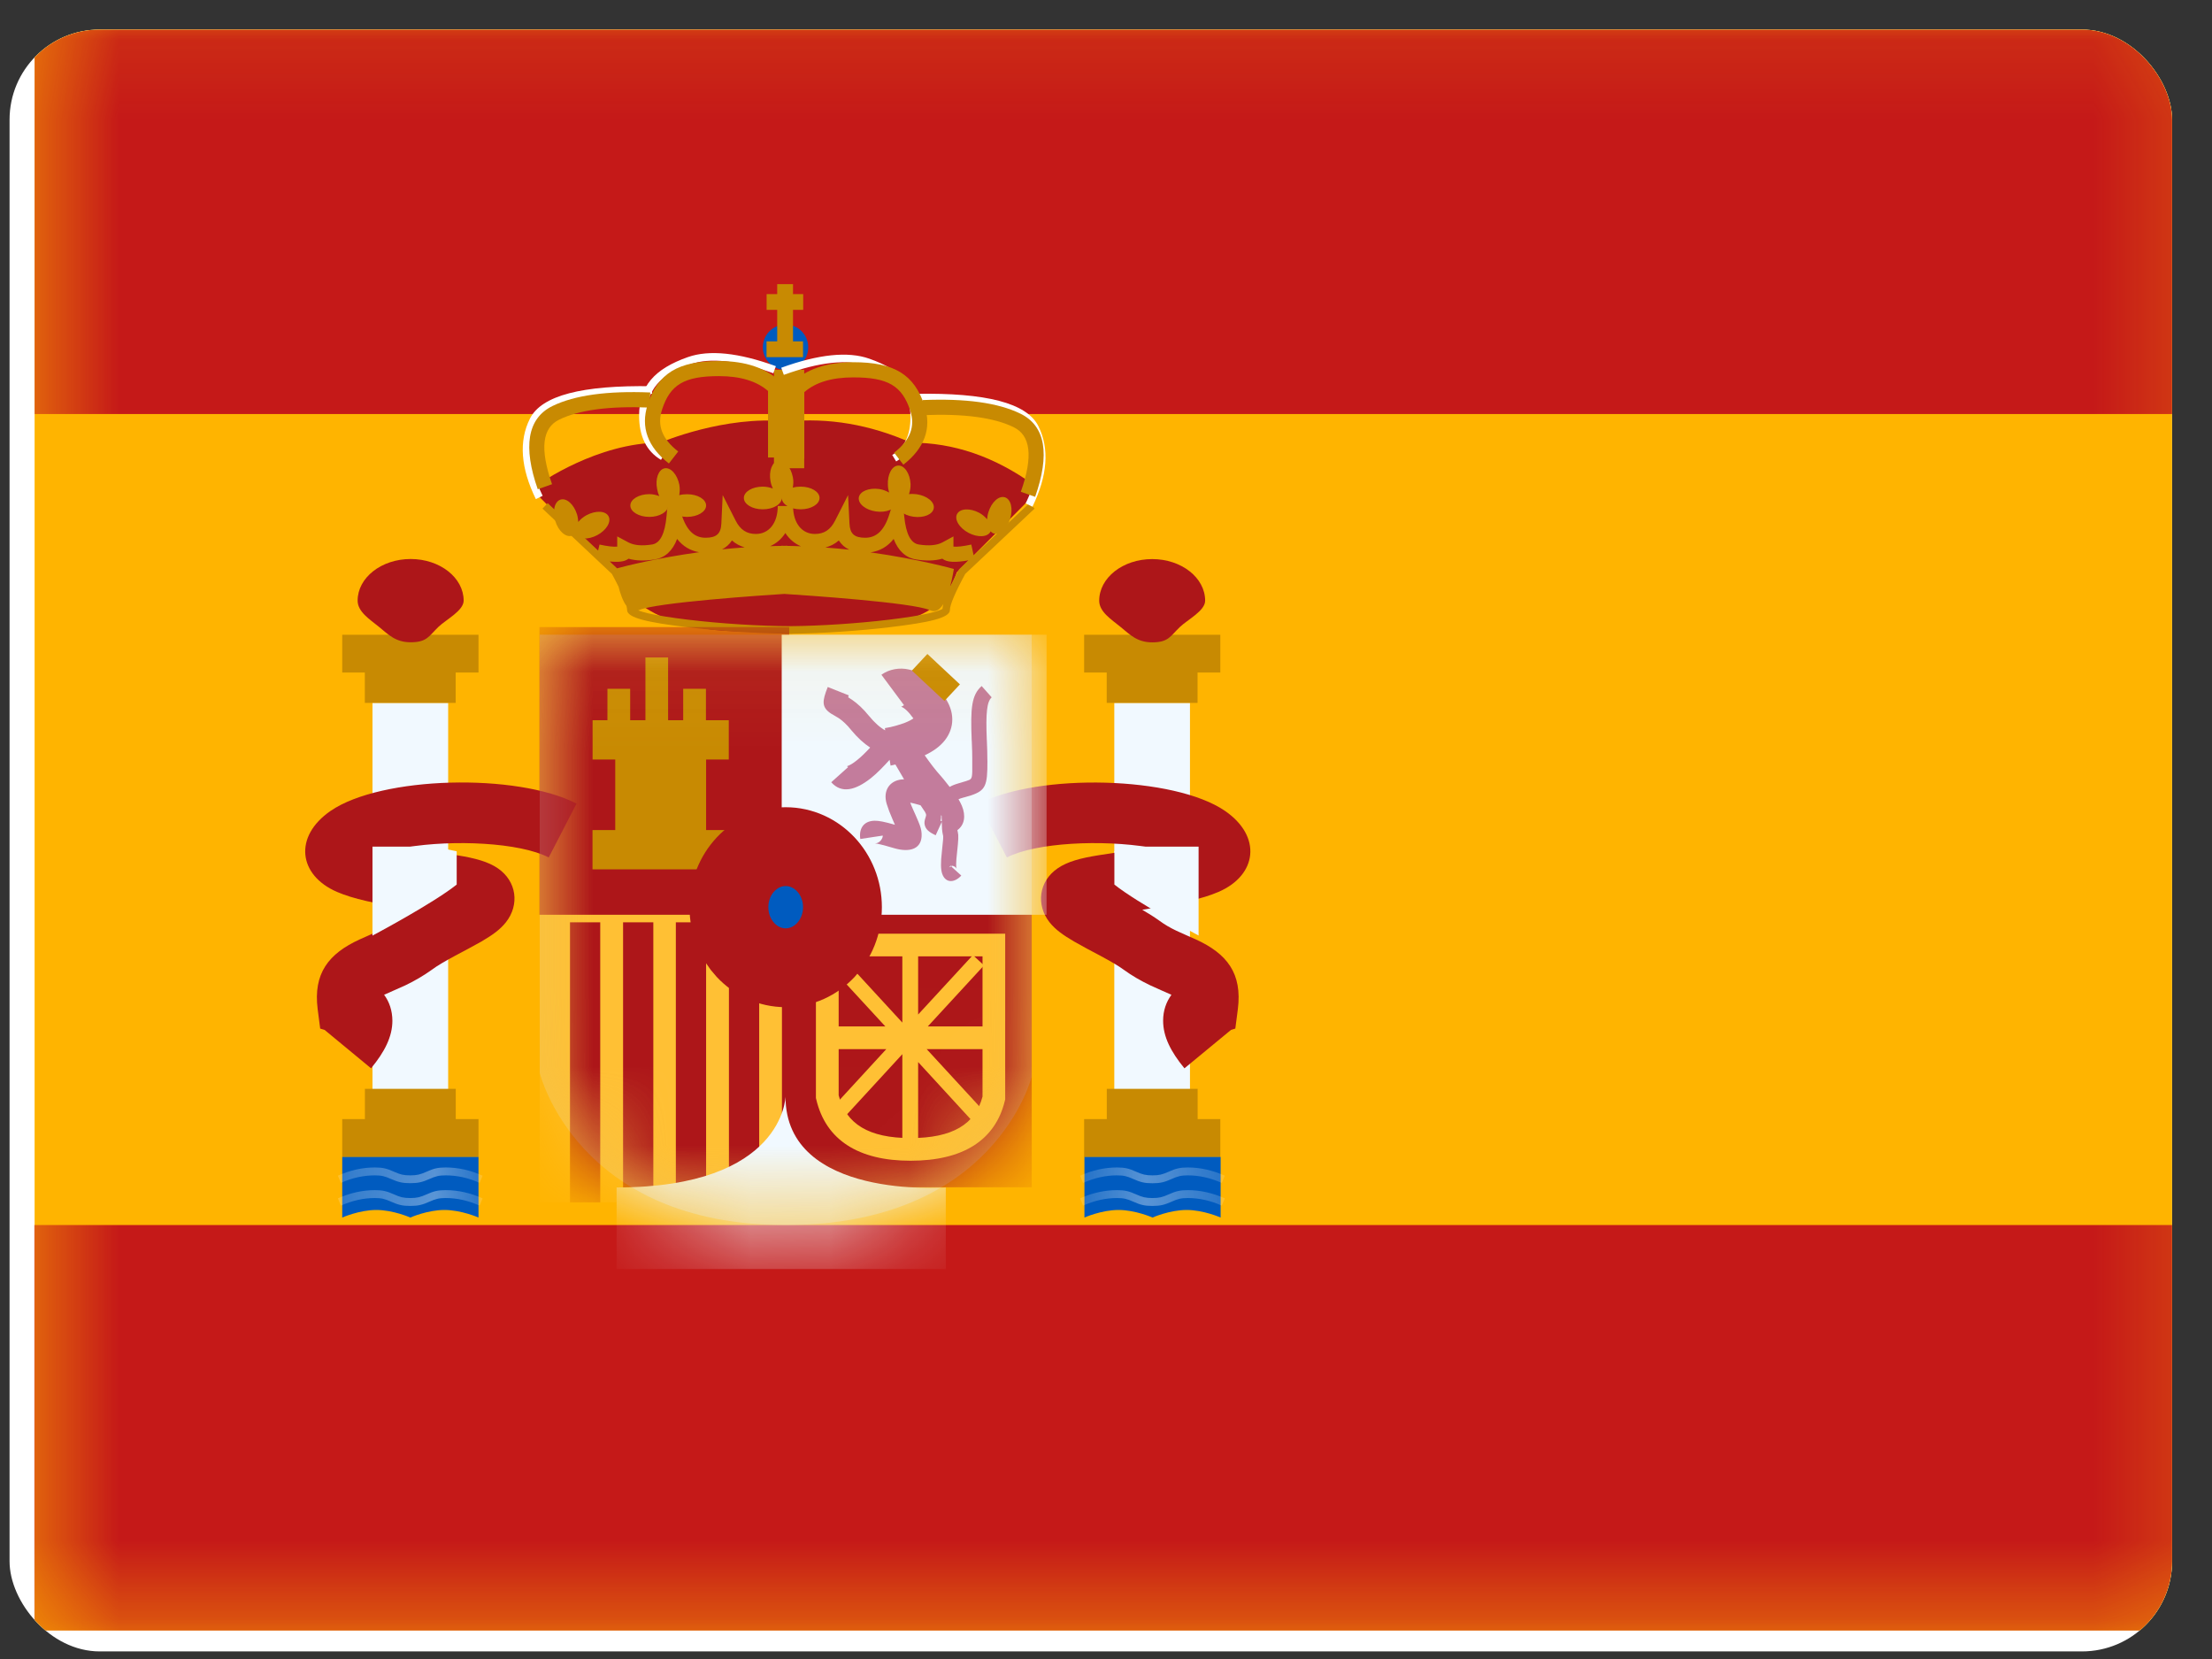 <svg width="28" height="21" viewBox="0 0 28 21" fill="none" xmlns="http://www.w3.org/2000/svg">
<rect x="0" y="0" width="28" height="21" fill="#333333" stroke="none"/>
<g clip-path="url(#clip0_89_6641)">
<rect x="0.121" y="0.374" width="27.374" height="20.53" rx="1.141" fill="white"/>
<path fill-rule="evenodd" clip-rule="evenodd" d="M0.438 0.109L0.438 20.639H27.811V0.109L0.438 0.109Z" fill="#FFB400"/>
<mask id="mask0_89_6641" style="mask-type:luminance" maskUnits="userSpaceOnUse" x="0" y="0" width="28" height="21">
<path fill-rule="evenodd" clip-rule="evenodd" d="M0.438 0.109L0.438 20.639H27.811V0.109L0.438 0.109Z" fill="white"/>
</mask>
<g mask="url(#mask0_89_6641)">
<path fill-rule="evenodd" clip-rule="evenodd" d="M0.438 0.109L0.438 5.241L27.811 5.241V0.109L0.438 0.109Z" fill="#C51918"/>
<path fill-rule="evenodd" clip-rule="evenodd" d="M0.434 15.507L0.434 20.639H27.807V15.507H0.434Z" fill="#C51918"/>
<rect x="4.715" y="8.897" width="0.958" height="4.982" fill="#F1F9FF"/>
<path d="M6.057 8.513H5.768V8.897H4.618V8.513H4.332V8.035H6.057V8.513Z" fill="#C88A02"/>
<path fill-rule="evenodd" clip-rule="evenodd" d="M5.769 14.166H6.057V14.646H4.332V14.166H4.619V13.783H5.769V14.166Z" fill="#C88A02"/>
<path fill-rule="evenodd" clip-rule="evenodd" d="M5.198 8.13C5.406 8.13 5.428 8.052 5.551 7.934C5.646 7.843 5.869 7.73 5.869 7.603C5.869 7.312 5.568 7.076 5.198 7.076C4.828 7.076 4.527 7.312 4.527 7.603C4.527 7.745 4.681 7.84 4.796 7.934C4.918 8.034 5.008 8.13 5.198 8.13Z" fill="#AD1619"/>
<path fill-rule="evenodd" clip-rule="evenodd" d="M4.332 14.645H6.057V15.412C6.057 15.412 5.841 15.316 5.625 15.316C5.41 15.316 5.194 15.412 5.194 15.412C5.194 15.412 4.979 15.316 4.763 15.316C4.548 15.316 4.332 15.412 4.332 15.412V14.645Z" fill="#005BBF"/>
<mask id="mask1_89_6641" style="mask-type:luminance" maskUnits="userSpaceOnUse" x="4" y="14" width="3" height="2">
<path fill-rule="evenodd" clip-rule="evenodd" d="M4.332 14.645H6.057V15.412C6.057 15.412 5.841 15.316 5.625 15.316C5.41 15.316 5.194 15.412 5.194 15.412C5.194 15.412 4.979 15.316 4.763 15.316C4.548 15.316 4.332 15.412 4.332 15.412V14.645Z" fill="white"/>
</mask>
<g mask="url(#mask1_89_6641)">
<path d="M4.315 15.261L4.277 15.169C4.433 15.1 4.589 15.065 4.745 15.065C4.846 15.065 4.898 15.079 4.988 15.119C5.066 15.154 5.107 15.165 5.193 15.165C5.279 15.165 5.32 15.154 5.399 15.119C5.488 15.079 5.541 15.065 5.642 15.065C5.798 15.065 5.954 15.1 6.109 15.169L6.071 15.261C5.928 15.197 5.785 15.165 5.642 15.165C5.556 15.165 5.515 15.176 5.436 15.211C5.347 15.251 5.294 15.265 5.193 15.265C5.092 15.265 5.04 15.251 4.95 15.211C4.871 15.176 4.831 15.165 4.745 15.165C4.602 15.165 4.459 15.197 4.315 15.261Z" fill="white"/>
<path d="M4.315 14.973L4.277 14.882C4.433 14.812 4.589 14.778 4.745 14.778C4.846 14.778 4.898 14.792 4.988 14.832C5.066 14.867 5.107 14.878 5.193 14.878C5.279 14.878 5.32 14.867 5.399 14.832C5.488 14.792 5.541 14.778 5.642 14.778C5.798 14.778 5.954 14.812 6.109 14.882L6.071 14.973C5.928 14.909 5.785 14.878 5.642 14.878C5.556 14.878 5.515 14.889 5.436 14.924C5.347 14.963 5.294 14.977 5.193 14.977C5.092 14.977 5.04 14.963 4.95 14.924C4.871 14.889 4.831 14.878 4.745 14.878C4.602 14.878 4.459 14.909 4.315 14.973Z" fill="white"/>
</g>
<rect x="14.105" y="8.897" width="0.958" height="4.982" fill="#F1F9FF"/>
<path d="M15.447 8.513H15.159V8.897H14.009V8.513H13.723V8.035H15.447V8.513Z" fill="#C88A02"/>
<path fill-rule="evenodd" clip-rule="evenodd" d="M15.16 14.166H15.447V14.646H13.723V14.166H14.01V13.783H15.16V14.166Z" fill="#C88A02"/>
<path fill-rule="evenodd" clip-rule="evenodd" d="M14.585 8.131C14.793 8.131 14.814 8.052 14.937 7.935C15.033 7.844 15.255 7.731 15.255 7.604C15.255 7.313 14.955 7.077 14.585 7.077C14.214 7.077 13.914 7.313 13.914 7.604C13.914 7.745 14.067 7.84 14.183 7.935C14.305 8.035 14.395 8.131 14.585 8.131Z" fill="#AD1619"/>
<path fill-rule="evenodd" clip-rule="evenodd" d="M13.727 14.645H15.451V15.412C15.451 15.412 15.236 15.316 15.02 15.316C14.804 15.316 14.589 15.412 14.589 15.412C14.589 15.412 14.373 15.316 14.158 15.316C13.942 15.316 13.727 15.412 13.727 15.412V14.645Z" fill="#005BBF"/>
<mask id="mask2_89_6641" style="mask-type:luminance" maskUnits="userSpaceOnUse" x="13" y="14" width="3" height="2">
<path fill-rule="evenodd" clip-rule="evenodd" d="M13.727 14.645H15.451V15.412C15.451 15.412 15.236 15.316 15.02 15.316C14.804 15.316 14.589 15.412 14.589 15.412C14.589 15.412 14.373 15.316 14.158 15.316C13.942 15.316 13.727 15.412 13.727 15.412V14.645Z" fill="white"/>
</mask>
<g mask="url(#mask2_89_6641)">
<path d="M13.71 15.261L13.672 15.169C13.827 15.1 13.983 15.065 14.139 15.065C14.24 15.065 14.293 15.079 14.382 15.119C14.461 15.154 14.502 15.165 14.588 15.165C14.674 15.165 14.714 15.154 14.793 15.119C14.883 15.079 14.935 15.065 15.036 15.065C15.192 15.065 15.348 15.1 15.504 15.169L15.466 15.261C15.322 15.197 15.179 15.165 15.036 15.165C14.95 15.165 14.909 15.176 14.831 15.211C14.741 15.251 14.689 15.265 14.588 15.265C14.487 15.265 14.434 15.251 14.345 15.211C14.266 15.176 14.225 15.165 14.139 15.165C13.996 15.165 13.853 15.197 13.71 15.261Z" fill="white"/>
<path d="M13.71 14.974L13.672 14.882C13.827 14.813 13.983 14.778 14.139 14.778C14.24 14.778 14.293 14.792 14.382 14.832C14.461 14.867 14.502 14.878 14.588 14.878C14.674 14.878 14.714 14.867 14.793 14.832C14.883 14.792 14.935 14.778 15.036 14.778C15.192 14.778 15.348 14.813 15.504 14.882L15.466 14.974C15.322 14.91 15.179 14.878 15.036 14.878C14.95 14.878 14.909 14.889 14.831 14.924C14.741 14.964 14.689 14.978 14.588 14.978C14.487 14.978 14.434 14.964 14.345 14.924C14.266 14.889 14.225 14.878 14.139 14.878C13.996 14.878 13.853 14.91 13.71 14.974Z" fill="white"/>
</g>
<path d="M4.184 10.265C4.826 9.823 6.544 9.783 7.298 10.172L6.946 10.854C6.576 10.663 5.735 10.627 5.146 10.725C5.236 10.74 5.337 10.757 5.449 10.774C5.519 10.785 5.763 10.823 5.785 10.826C6.02 10.863 6.181 10.909 6.3 10.99C6.542 11.155 6.578 11.453 6.405 11.673C6.332 11.766 6.236 11.835 6.092 11.919C6.045 11.946 5.995 11.973 5.928 12.009C5.915 12.016 5.798 12.078 5.763 12.097C5.626 12.171 5.535 12.224 5.468 12.274C5.362 12.35 5.253 12.414 5.13 12.473C5.065 12.503 4.884 12.582 4.874 12.587C4.87 12.589 4.866 12.59 4.862 12.592C4.929 12.682 4.966 12.793 4.967 12.92C4.967 13.122 4.87 13.313 4.697 13.523L4.109 13.037L4.053 13.02L4.021 12.774C3.964 12.322 4.158 12.071 4.556 11.89C4.569 11.884 4.746 11.806 4.798 11.781C4.882 11.741 4.952 11.701 5.016 11.654C5.08 11.608 5.149 11.563 5.231 11.516C4.738 11.436 4.471 11.378 4.266 11.29C3.777 11.079 3.714 10.589 4.184 10.265ZM12.392 10.173C13.146 9.784 14.865 9.823 15.507 10.265C15.977 10.589 15.913 11.079 15.424 11.29C15.219 11.378 14.952 11.436 14.459 11.516C14.541 11.564 14.611 11.608 14.675 11.654C14.739 11.701 14.808 11.742 14.892 11.782C14.944 11.807 15.124 11.885 15.134 11.89C15.533 12.071 15.726 12.322 15.669 12.774L15.637 13.02L15.582 13.037L14.993 13.523C14.82 13.313 14.723 13.122 14.723 12.92C14.723 12.793 14.762 12.683 14.828 12.593C14.824 12.591 14.821 12.589 14.817 12.587C14.812 12.585 14.627 12.504 14.561 12.473C14.438 12.414 14.329 12.351 14.223 12.274C14.156 12.225 14.065 12.172 13.928 12.098C13.894 12.079 13.777 12.018 13.762 12.01C13.695 11.974 13.645 11.946 13.598 11.919C13.454 11.835 13.358 11.766 13.285 11.674C13.112 11.454 13.148 11.155 13.39 10.99C13.509 10.909 13.67 10.863 13.905 10.826C13.925 10.823 14.172 10.785 14.242 10.774C14.354 10.757 14.455 10.74 14.545 10.725C13.956 10.627 13.115 10.663 12.745 10.854L12.392 10.173Z" fill="#AD1619"/>
<path d="M5.498 10.717L5.781 10.776V11.197C5.479 11.438 4.715 11.843 4.715 11.843V10.717H5.498Z" fill="#F1F9FF"/>
<path d="M14.389 10.717L14.106 10.775V11.197C14.407 11.437 15.172 11.842 15.172 11.842V10.717H14.389Z" fill="#F1F9FF"/>
<path d="M8.36 5.603C8.371 5.598 9.168 5.257 9.959 5.334L9.958 5.336C10.488 5.284 11.012 5.374 11.53 5.603C12.07 5.603 12.586 5.779 13.079 6.133V6.274L12.112 7.244C11.919 7.779 11.575 7.807 11.307 7.897C11.218 7.926 9.964 7.961 9.957 7.961C9.957 7.961 9.957 7.96 9.957 7.958C8.072 8.176 7.785 7.265 7.778 7.244L6.812 6.274V6.133C6.832 6.119 7.562 5.603 8.36 5.603Z" fill="#AD1619"/>
<path d="M11.445 6.527C11.467 6.765 11.532 6.876 11.628 6.892C11.759 6.913 11.859 6.903 11.929 6.866L12.069 6.79V6.919C12.114 6.924 12.191 6.916 12.295 6.893L12.325 7.032L13.03 6.369L13.096 6.438L12.218 7.265C12.09 7.501 12.024 7.657 12.024 7.722C12.024 7.821 11.767 7.879 11.266 7.939C10.873 7.986 10.409 8.017 10.029 8.022V8.024C10.015 8.024 10 8.023 9.985 8.023C9.968 8.023 9.951 8.024 9.935 8.024V8.021C9.555 8.016 9.091 7.986 8.697 7.939C8.197 7.879 7.939 7.821 7.938 7.722C7.938 7.708 7.935 7.69 7.929 7.668C7.883 7.607 7.852 7.513 7.829 7.425C7.805 7.377 7.778 7.323 7.746 7.265L7.55 7.081H7.548V7.079L6.867 6.438L6.933 6.369L7.571 6.969L7.589 6.893C7.693 6.916 7.769 6.924 7.813 6.919V6.79L7.955 6.866C8.025 6.903 8.125 6.913 8.256 6.892C8.352 6.876 8.417 6.765 8.438 6.527L8.481 6.045L8.625 6.506C8.69 6.715 8.789 6.807 8.931 6.807C9.069 6.807 9.125 6.756 9.131 6.628L9.148 6.267L9.312 6.59C9.371 6.707 9.453 6.759 9.568 6.759C9.734 6.759 9.845 6.621 9.845 6.405H10.039C10.039 6.621 10.15 6.759 10.315 6.759C10.431 6.759 10.512 6.707 10.571 6.59L10.735 6.267L10.753 6.628C10.759 6.756 10.814 6.807 10.952 6.807C11.094 6.807 11.194 6.715 11.259 6.506L11.402 6.045L11.445 6.527ZM9.928 7.518C9.676 7.534 8.295 7.626 8.086 7.724C8.083 7.725 8.08 7.725 8.077 7.726C8.108 7.737 8.15 7.751 8.202 7.763C8.325 7.791 8.5 7.819 8.708 7.844C9.121 7.894 9.615 7.925 10.002 7.926C10.382 7.923 10.856 7.892 11.255 7.844C11.463 7.819 11.639 7.791 11.762 7.763C11.824 7.749 11.872 7.734 11.903 7.721C11.915 7.716 11.924 7.712 11.93 7.708C11.931 7.69 11.935 7.67 11.941 7.646C11.897 7.716 11.843 7.758 11.771 7.724C11.561 7.626 10.177 7.534 9.928 7.518ZM11.312 6.822C11.235 6.92 11.136 6.976 11.018 6.992C11.638 7.079 12.074 7.202 12.074 7.202C12.074 7.202 12.058 7.309 12.027 7.427C12.057 7.364 12.093 7.293 12.137 7.212L12.146 7.201L12.259 7.093C12.101 7.121 11.988 7.121 11.928 7.072C11.834 7.099 11.723 7.102 11.597 7.082C11.462 7.06 11.369 6.97 11.312 6.822ZM8.571 6.822C8.515 6.97 8.421 7.06 8.286 7.082C8.16 7.102 8.05 7.099 7.956 7.072C7.908 7.111 7.828 7.118 7.718 7.107L7.811 7.194C7.917 7.165 8.316 7.064 8.85 6.99C8.738 6.971 8.645 6.916 8.571 6.822ZM10.618 6.841C10.569 6.885 10.512 6.913 10.448 6.931C10.552 6.939 10.652 6.947 10.75 6.958C10.694 6.931 10.65 6.892 10.618 6.841ZM9.265 6.841C9.234 6.89 9.192 6.927 9.14 6.954C9.232 6.944 9.328 6.936 9.426 6.929C9.366 6.911 9.312 6.883 9.265 6.841ZM9.941 6.747C9.893 6.822 9.828 6.879 9.748 6.914C9.795 6.912 9.842 6.91 9.89 6.91V6.908C9.902 6.908 9.914 6.909 9.926 6.909C9.939 6.909 9.953 6.908 9.967 6.908V6.91C10.024 6.91 10.081 6.913 10.138 6.915C10.057 6.88 9.99 6.823 9.941 6.747Z" fill="#C88A02"/>
<path fill-rule="evenodd" clip-rule="evenodd" d="M9.944 4.683C10.102 4.683 10.231 4.555 10.231 4.396C10.231 4.237 10.102 4.108 9.944 4.108C9.785 4.108 9.656 4.237 9.656 4.396C9.656 4.555 9.785 4.683 9.944 4.683Z" fill="#005BBF"/>
<path d="M7.096 6.324C7.172 6.301 7.265 6.385 7.304 6.511C7.314 6.544 7.318 6.577 7.32 6.607C7.346 6.575 7.381 6.545 7.425 6.521C7.542 6.459 7.666 6.465 7.703 6.535C7.741 6.605 7.676 6.712 7.56 6.774C7.443 6.836 7.318 6.83 7.28 6.76C7.279 6.758 7.278 6.756 7.278 6.754C7.266 6.767 7.253 6.777 7.237 6.782C7.161 6.805 7.067 6.722 7.029 6.595C6.99 6.469 7.02 6.347 7.096 6.324ZM12.72 6.295C12.796 6.318 12.826 6.44 12.787 6.566C12.749 6.693 12.655 6.776 12.579 6.753C12.564 6.748 12.551 6.738 12.539 6.726C12.539 6.727 12.539 6.729 12.538 6.73C12.501 6.8 12.377 6.807 12.26 6.745C12.143 6.683 12.078 6.576 12.115 6.506C12.153 6.435 12.278 6.429 12.395 6.491C12.436 6.513 12.469 6.543 12.495 6.573C12.497 6.544 12.502 6.513 12.512 6.482C12.551 6.356 12.644 6.271 12.72 6.295ZM8.412 5.928C8.49 5.913 8.573 6.006 8.599 6.135C8.608 6.183 8.605 6.228 8.598 6.268C8.628 6.26 8.663 6.256 8.698 6.256C8.831 6.256 8.938 6.32 8.938 6.399C8.938 6.478 8.83 6.542 8.698 6.543C8.566 6.543 8.458 6.478 8.458 6.399C8.458 6.397 8.458 6.396 8.458 6.394L8.457 6.393C8.457 6.395 8.458 6.397 8.458 6.399C8.458 6.478 8.351 6.543 8.219 6.543C8.087 6.543 7.979 6.478 7.979 6.399C7.979 6.32 8.087 6.255 8.219 6.255C8.266 6.255 8.309 6.266 8.346 6.28C8.333 6.253 8.324 6.223 8.318 6.19C8.292 6.061 8.335 5.944 8.412 5.928ZM11.369 5.893C11.448 5.889 11.519 5.993 11.526 6.125C11.528 6.172 11.519 6.216 11.506 6.255C11.536 6.251 11.569 6.252 11.603 6.256C11.734 6.275 11.832 6.354 11.82 6.432C11.809 6.511 11.694 6.559 11.563 6.541C11.432 6.522 11.335 6.443 11.346 6.365C11.346 6.363 11.346 6.361 11.347 6.359L11.345 6.358C11.345 6.361 11.346 6.363 11.346 6.366C11.335 6.444 11.219 6.493 11.088 6.474C10.957 6.456 10.86 6.377 10.871 6.298C10.883 6.22 10.997 6.172 11.128 6.19C11.177 6.197 11.22 6.215 11.255 6.235C11.246 6.206 11.24 6.173 11.239 6.139C11.232 6.007 11.29 5.897 11.369 5.893ZM9.85 5.833C9.928 5.818 10.011 5.91 10.036 6.04C10.046 6.087 10.043 6.133 10.035 6.173C10.066 6.164 10.099 6.16 10.135 6.16C10.267 6.16 10.374 6.224 10.374 6.303C10.374 6.383 10.267 6.447 10.135 6.447C10.003 6.447 9.896 6.383 9.896 6.303C9.896 6.302 9.896 6.3 9.896 6.298L9.895 6.298C9.895 6.299 9.896 6.301 9.896 6.303C9.896 6.383 9.788 6.447 9.655 6.447C9.523 6.447 9.416 6.383 9.416 6.303C9.416 6.224 9.523 6.16 9.655 6.16C9.703 6.16 9.746 6.17 9.783 6.184C9.771 6.158 9.76 6.128 9.754 6.095C9.729 5.966 9.772 5.848 9.85 5.833Z" fill="#C88A02"/>
<path d="M10.038 3.723H10.167V3.922H10.038V4.321H10.165V4.521H9.703V4.321H9.838V3.922H9.704V3.723H9.838V3.597H10.038V3.723Z" fill="#C88A02"/>
<rect x="9.797" y="4.681" width="0.383" height="1.246" fill="#C88A02"/>
<path d="M8.256 4.889L8.254 4.985C7.405 4.97 6.917 5.094 6.794 5.341C6.666 5.597 6.69 5.907 6.869 6.276L6.783 6.318C6.591 5.925 6.565 5.584 6.708 5.299C6.855 5.005 7.37 4.874 8.256 4.889Z" fill="white"/>
<path d="M8.417 5.739L8.367 5.821C8.182 5.711 8.09 5.522 8.09 5.262C8.09 4.889 8.282 4.67 8.708 4.52C8.979 4.425 9.35 4.464 9.821 4.635L9.789 4.725C9.336 4.561 8.986 4.524 8.739 4.611C8.349 4.748 8.186 4.934 8.186 5.262C8.186 5.49 8.263 5.647 8.417 5.739Z" fill="white"/>
<path d="M6.988 6.129L6.807 6.193C6.62 5.659 6.673 5.296 6.994 5.139C7.276 5.002 7.688 4.946 8.231 4.968L8.223 5.159C7.709 5.138 7.326 5.19 7.078 5.312C6.867 5.415 6.829 5.675 6.988 6.129Z" fill="#C88A02"/>
<path d="M9.101 4.761C8.663 4.761 8.483 4.868 8.381 5.183C8.315 5.384 8.379 5.555 8.585 5.715L8.467 5.867C8.2 5.66 8.106 5.406 8.198 5.124C8.329 4.722 8.586 4.57 9.101 4.57C9.439 4.57 9.702 4.659 9.885 4.839L9.913 4.867V5.791H9.722V4.949C9.579 4.825 9.373 4.761 9.101 4.761Z" fill="#C88A02"/>
<path d="M11.596 4.985L11.597 5.081C12.447 5.066 12.934 5.19 13.058 5.437C13.186 5.693 13.162 6.003 12.983 6.372L13.069 6.414C13.26 6.02 13.286 5.679 13.144 5.394C12.997 5.101 12.481 4.97 11.596 4.985Z" fill="white"/>
<path d="M11.294 5.759L11.344 5.841C11.528 5.731 11.621 5.542 11.621 5.282C11.621 4.909 11.429 4.69 11.003 4.54C10.732 4.445 10.361 4.484 9.889 4.655L9.922 4.745C10.375 4.581 10.725 4.544 10.972 4.631C11.362 4.768 11.525 4.954 11.525 5.282C11.525 5.51 11.448 5.667 11.294 5.759Z" fill="white"/>
<path d="M12.922 6.225L13.103 6.289C13.291 5.755 13.237 5.392 12.916 5.236C12.634 5.098 12.222 5.042 11.68 5.064L11.687 5.255C12.201 5.234 12.584 5.286 12.832 5.408C13.043 5.511 13.082 5.772 12.922 6.225Z" fill="#C88A02"/>
<path d="M10.801 4.777C11.239 4.777 11.419 4.883 11.522 5.198C11.587 5.399 11.524 5.57 11.318 5.73L11.435 5.882C11.702 5.675 11.796 5.421 11.704 5.139C11.573 4.737 11.316 4.585 10.801 4.585C10.463 4.585 10.2 4.674 10.018 4.854L9.989 4.882V5.806H10.181V4.964C10.323 4.84 10.529 4.777 10.801 4.777Z" fill="#C88A02"/>
<path opacity="0.3" fill-rule="evenodd" clip-rule="evenodd" d="M6.832 8.034H13.059V13.629C13.059 13.629 12.597 15.507 9.946 15.507C7.295 15.507 6.832 13.58 6.832 13.58V8.034Z" fill="#E1E5E8"/>
<mask id="mask3_89_6641" style="mask-type:luminance" maskUnits="userSpaceOnUse" x="6" y="8" width="8" height="8">
<path fill-rule="evenodd" clip-rule="evenodd" d="M6.832 8.034H13.059V13.629C13.059 13.629 12.597 15.507 9.946 15.507C7.295 15.507 6.832 13.58 6.832 13.58V8.034Z" fill="white"/>
</mask>
<g mask="url(#mask3_89_6641)">
<rect x="6.832" y="11.483" width="3.162" height="3.736" fill="#FFC034"/>
<rect x="7.215" y="11.675" width="0.383" height="3.545" fill="#AD1619"/>
<rect x="8.555" y="11.675" width="0.383" height="3.545" fill="#AD1619"/>
<rect x="7.887" y="11.675" width="0.383" height="3.545" fill="#AD1619"/>
<rect x="9.227" y="11.675" width="0.383" height="3.545" fill="#AD1619"/>
<rect x="6.828" y="7.938" width="3.162" height="3.641" fill="#AD1619"/>
<rect x="9.898" y="11.388" width="3.162" height="3.641" fill="#AD1619"/>
<rect x="9.895" y="8.034" width="3.353" height="3.545" fill="#F1F9FF"/>
<path d="M8.457 9.117H8.648V8.719H8.936V9.117H9.225V9.614H8.938V10.507H9.225V11.004H7.5L7.5 10.507H7.788V9.614H7.501V9.117H7.689V8.719H7.977V9.117H8.17V8.322L8.457 8.322V9.117Z" fill="#C88A02"/>
<path d="M11.238 8.496C11.466 8.405 11.732 8.502 11.957 8.824C12.086 9.007 12.086 9.209 11.961 9.37C11.898 9.45 11.811 9.511 11.705 9.561C11.786 9.675 11.834 9.739 11.917 9.832C11.957 9.877 11.989 9.922 12.021 9.961C12.051 9.943 12.09 9.928 12.139 9.914C12.146 9.911 12.155 9.909 12.163 9.907C12.193 9.899 12.214 9.892 12.232 9.886C12.291 9.866 12.304 9.866 12.307 9.77V9.601C12.307 9.543 12.306 9.495 12.301 9.382C12.301 9.377 12.3 9.376 12.3 9.371C12.283 8.957 12.299 8.798 12.426 8.684L12.553 8.827C12.492 8.882 12.477 9.025 12.491 9.363C12.492 9.368 12.492 9.369 12.492 9.374C12.497 9.489 12.498 9.54 12.498 9.601C12.498 9.619 12.499 9.62 12.499 9.638C12.5 9.943 12.476 10.006 12.292 10.068C12.271 10.075 12.246 10.082 12.214 10.091C12.207 10.093 12.2 10.094 12.194 10.096C12.166 10.105 12.146 10.11 12.133 10.117C12.15 10.146 12.165 10.174 12.176 10.201C12.227 10.324 12.211 10.441 12.119 10.508C12.12 10.511 12.12 10.513 12.12 10.515C12.121 10.518 12.122 10.522 12.124 10.532C12.135 10.577 12.133 10.623 12.113 10.807C12.101 10.91 12.101 10.977 12.108 10.996C12.101 10.978 12.076 10.958 12.042 10.959L12.037 10.954C12.026 10.966 12.018 10.975 12.013 10.979L12.015 10.978C12.021 10.975 12.029 10.971 12.041 10.968L12.168 11.083C12.088 11.172 11.972 11.187 11.927 11.062C11.907 11.006 11.907 10.918 11.922 10.786C11.94 10.629 11.941 10.591 11.938 10.578C11.936 10.57 11.934 10.563 11.933 10.555C11.926 10.522 11.922 10.478 11.921 10.404L11.844 10.573C11.759 10.533 11.715 10.498 11.704 10.435C11.7 10.413 11.703 10.393 11.708 10.373C11.711 10.363 11.714 10.352 11.718 10.341C11.728 10.314 11.726 10.298 11.683 10.239C11.673 10.225 11.664 10.209 11.653 10.194C11.648 10.192 11.642 10.191 11.637 10.189C11.592 10.176 11.553 10.166 11.522 10.16C11.532 10.187 11.544 10.216 11.559 10.249C11.559 10.249 11.612 10.366 11.624 10.397C11.65 10.459 11.664 10.505 11.666 10.551C11.677 10.747 11.518 10.795 11.32 10.737C11.173 10.694 11.098 10.676 11.077 10.676C11.142 10.674 11.178 10.604 11.174 10.577L10.89 10.62C10.871 10.498 10.924 10.393 11.069 10.389C11.125 10.388 11.195 10.402 11.328 10.44C11.319 10.419 11.309 10.394 11.296 10.366C11.264 10.293 11.242 10.235 11.224 10.176C11.174 10.012 11.257 9.882 11.416 9.866C11.425 9.865 11.434 9.865 11.444 9.865C11.409 9.807 11.373 9.744 11.334 9.677C11.312 9.682 11.292 9.688 11.273 9.691L11.261 9.618C11.181 9.706 11.101 9.789 11.023 9.851C10.832 10.001 10.655 10.051 10.522 9.902L10.736 9.71C10.728 9.703 10.717 9.7 10.724 9.698C10.752 9.69 10.795 9.665 10.845 9.625C10.899 9.583 10.956 9.526 11.015 9.463C10.934 9.41 10.854 9.337 10.777 9.244C10.72 9.173 10.669 9.126 10.621 9.093C10.597 9.077 10.528 9.038 10.518 9.032C10.399 8.952 10.406 8.876 10.478 8.696L10.744 8.802C10.741 8.811 10.738 8.819 10.736 8.826C10.753 8.836 10.77 8.847 10.784 8.857C10.854 8.905 10.925 8.97 10.999 9.061C11.073 9.151 11.142 9.211 11.205 9.245L11.201 9.217C11.214 9.215 11.24 9.21 11.275 9.203C11.332 9.189 11.39 9.173 11.442 9.154C11.495 9.134 11.537 9.112 11.562 9.094C11.497 9.003 11.446 8.96 11.41 8.947C11.405 8.945 11.41 8.944 11.416 8.942C11.423 8.939 11.432 8.934 11.443 8.926L11.157 8.541C11.178 8.526 11.205 8.51 11.238 8.496ZM12.05 10.966C12.047 10.967 12.044 10.968 12.041 10.968L12.032 10.96L12.034 10.959C12.037 10.959 12.04 10.96 12.042 10.959L12.05 10.966ZM11.912 10.317C11.913 10.341 11.912 10.365 11.905 10.389C11.909 10.392 11.915 10.394 11.921 10.397C11.921 10.394 11.921 10.39 11.921 10.387L11.919 10.322C11.918 10.329 11.916 10.327 11.912 10.317Z" fill="#C37C9C"/>
<path d="M11.543 8.488L11.739 8.278L12.151 8.663L11.955 8.873L11.543 8.488Z" fill="#C88A02"/>
<path d="M12.724 13.916L12.72 13.933C12.598 14.438 12.184 14.693 11.525 14.693C10.866 14.693 10.453 14.431 10.332 13.915L10.328 13.899V11.819L12.724 11.819V13.916ZM10.616 13.865C10.708 14.227 10.997 14.406 11.526 14.406C12.056 14.406 12.345 14.232 12.437 13.881V12.106H10.616V13.865Z" fill="#FFC034"/>
<path d="M11.622 12.842L12.315 12.09L12.456 12.22L11.744 12.993H12.543V13.28H11.73L12.458 14.071L12.317 14.201L11.622 13.444V14.457H11.422V13.344L10.634 14.201L10.492 14.071L11.219 13.28H10.562V12.993H11.207L10.494 12.219L10.636 12.09L11.422 12.944V11.994L11.622 11.994V12.842Z" fill="#FFC034"/>
<path fill-rule="evenodd" clip-rule="evenodd" d="M11.972 15.031C11.972 15.031 9.943 15.19 9.943 13.881C9.943 13.881 9.924 15.031 7.805 15.031V16.064H11.972V15.031Z" fill="#F1F9FF"/>
<path fill-rule="evenodd" clip-rule="evenodd" d="M9.945 12.25C10.342 12.25 10.664 11.907 10.664 11.483C10.664 11.06 10.342 10.717 9.945 10.717C9.548 10.717 9.227 11.06 9.227 11.483C9.227 11.907 9.548 12.25 9.945 12.25Z" fill="#005BBF" stroke="#AD1619" stroke-width="0.998"/>
</g>
</g>
</g>
<defs>
<clipPath id="clip0_89_6641">
<rect x="0.121" y="0.374" width="27.374" height="20.53" rx="1.141" fill="white"/>
</clipPath>
</defs>
</svg>
